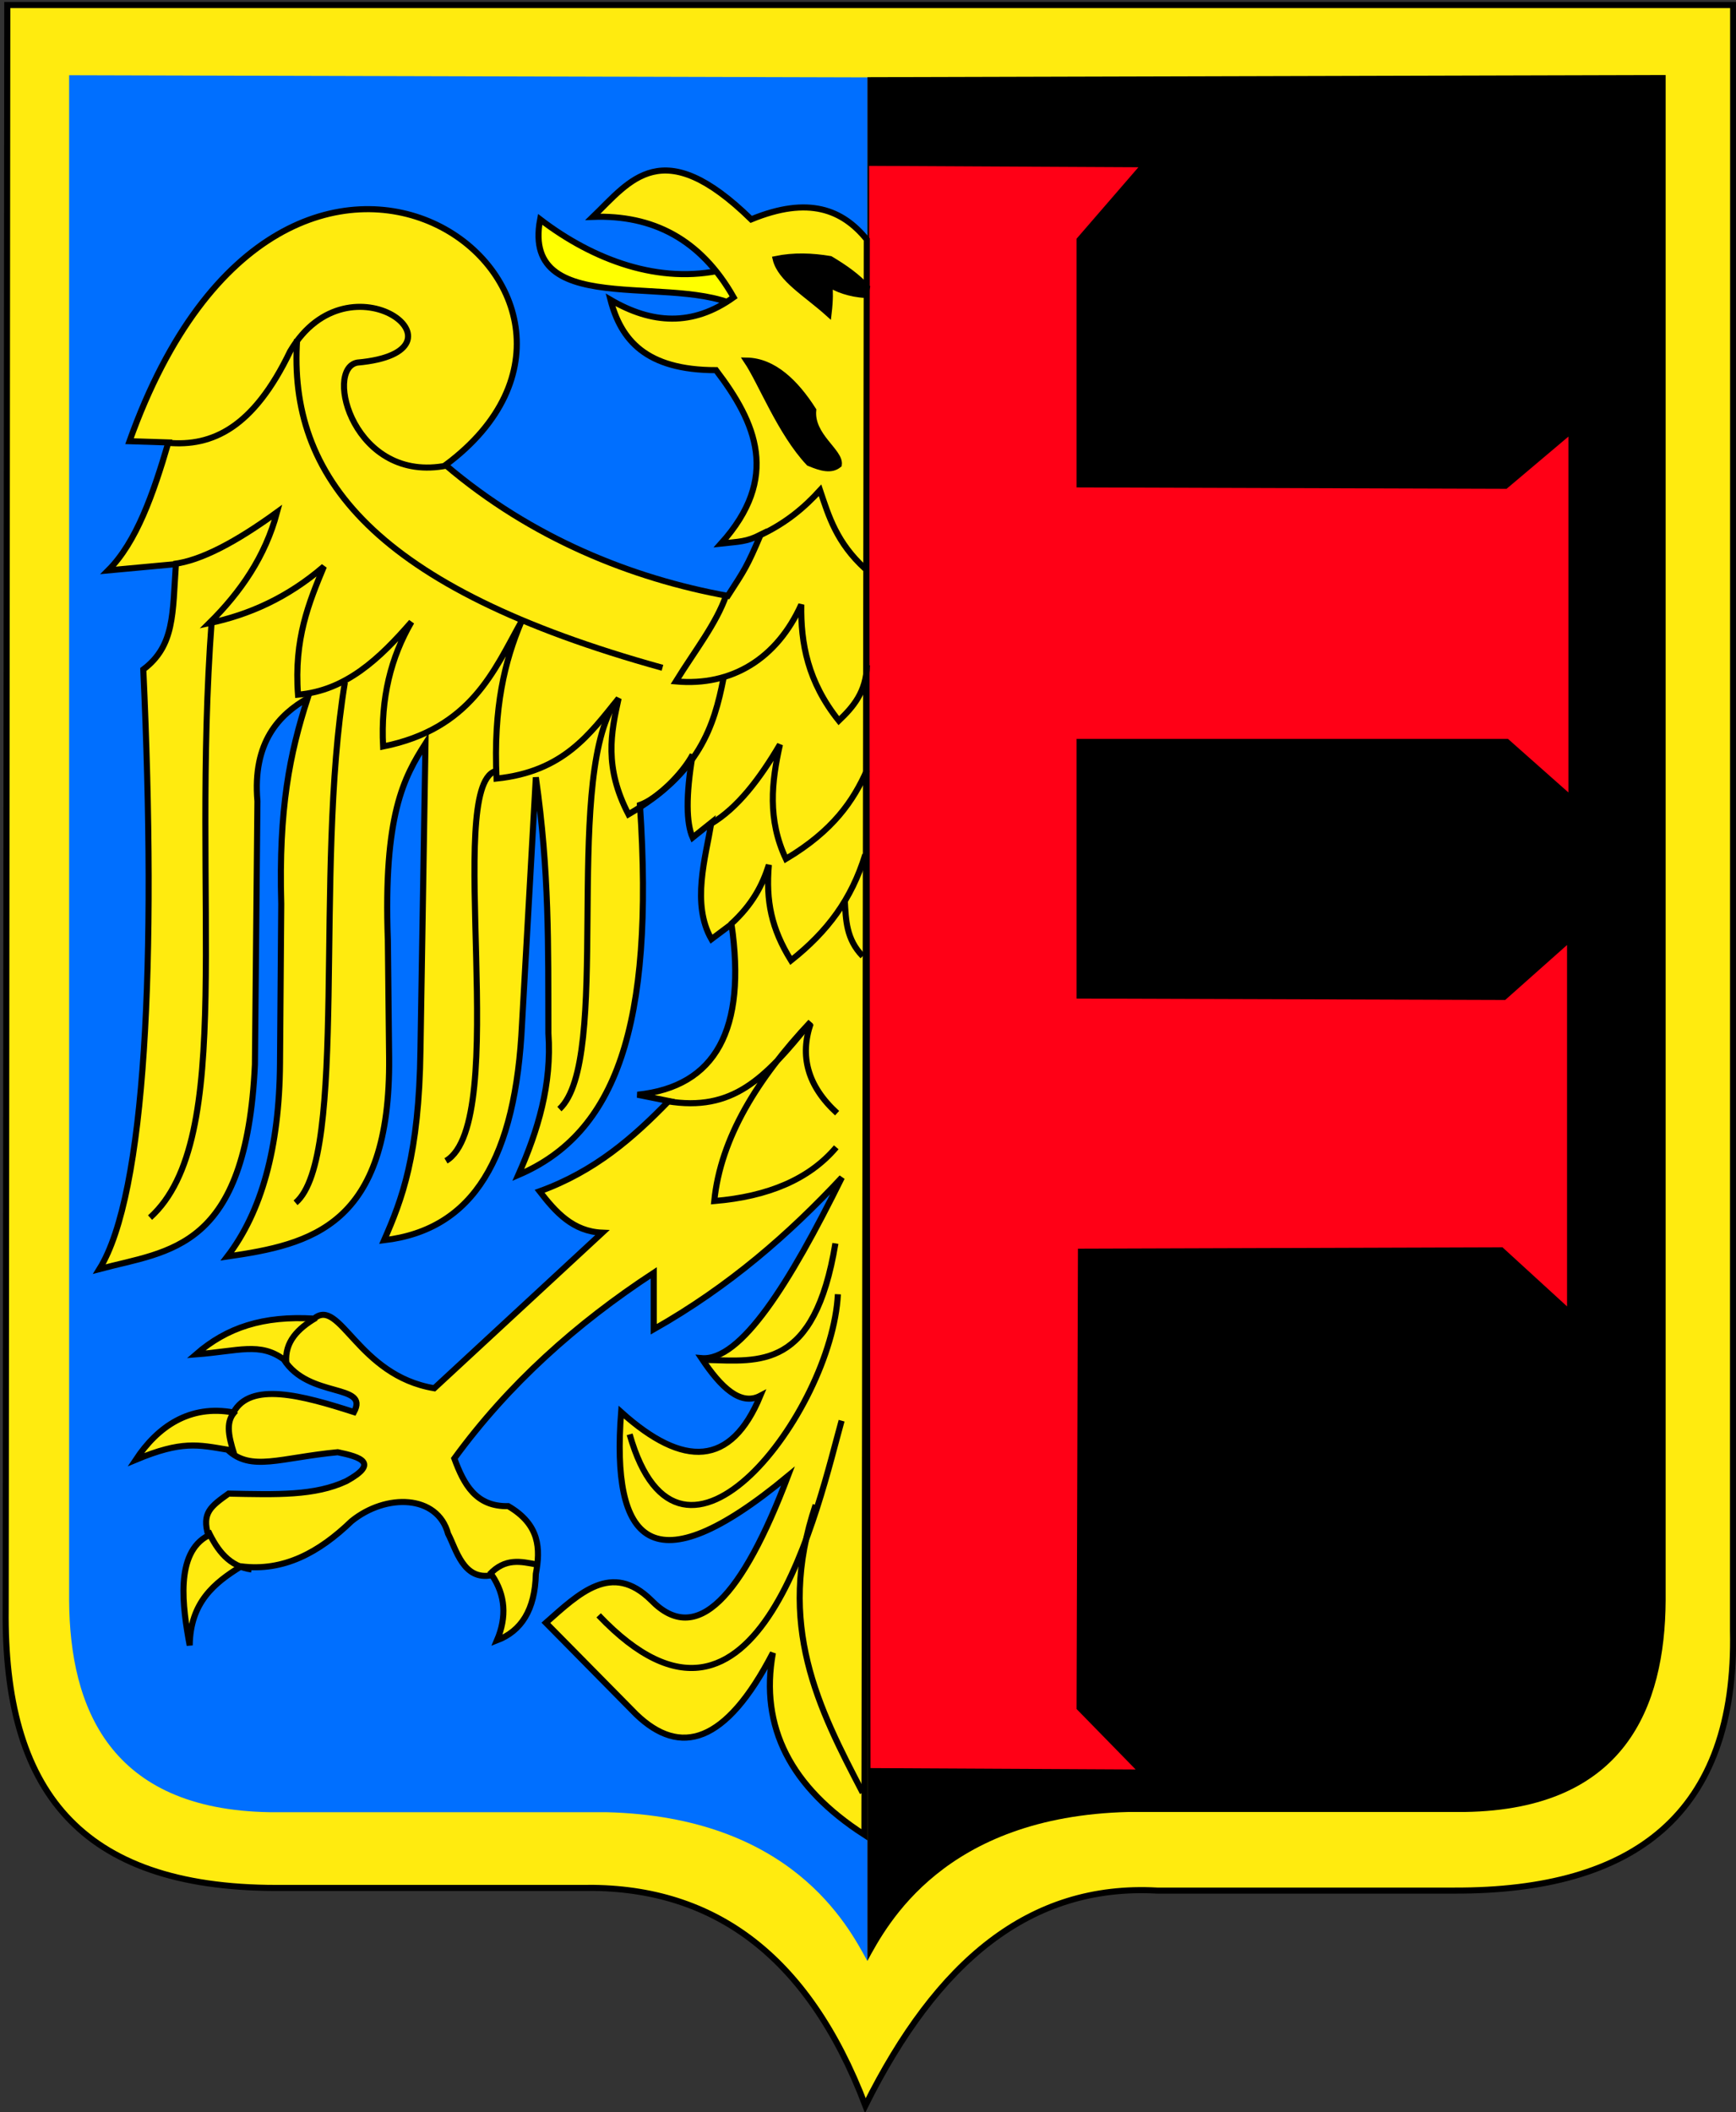 <?xml version="1.0" encoding="UTF-8" standalone="no"?>
<!-- Created with Inkscape (http://www.inkscape.org/) -->
<svg
   xmlns:dc="http://purl.org/dc/elements/1.1/"
   xmlns:cc="http://web.resource.org/cc/"
   xmlns:rdf="http://www.w3.org/1999/02/22-rdf-syntax-ns#"
   xmlns:svg="http://www.w3.org/2000/svg"
   xmlns="http://www.w3.org/2000/svg"
   xmlns:sodipodi="http://inkscape.sourceforge.net/DTD/sodipodi-0.dtd"
   xmlns:inkscape="http://www.inkscape.org/namespaces/inkscape"
   height="905"
   width="744"
   id="svg2"
   sodipodi:version="0.32"
   inkscape:version="0.43+devel"
   sodipodi:docbase="H:\svg\cliparty\insygnia"
   sodipodi:docname="pl_chorzow_coa.svg"
   version="1.0">
  <rect width="100%" height="100%" fill="#333333" stroke="none"/>
  <defs
     id="defs4" />
  <sodipodi:namedview
     id="base"
     pagecolor="#ffffff"
     bordercolor="#666666"
     borderopacity="1.0"
     inkscape:pageopacity="0.0"
     inkscape:pageshadow="2"
     inkscape:cx="372.04724"
     inkscape:cy="526.18109"
     inkscape:zoom="0.55304154"
     inkscape:document-units="px"
     inkscape:current-layer="g6753"
     inkscape:window-width="1024"
     inkscape:window-height="749"
     inkscape:window-x="-4"
     inkscape:window-y="-4"
     height="905px"
     width="744px" />
  <g
     inkscape:groupmode="layer"
     inkscape:label="Warstwa 1"
     id="layer1">
    <g
       id="g6753"
       transform="matrix(2.604,0,0,2.604,-628.68,-200.623)">
      <path
         sodipodi:nodetypes="cccccccccc"
         id="path5005"
         d="M 242.63,77.867 L 526.676,77.867 L 526.65,345.358 C 527.282,375.54 510.426,388.233 480.798,388.154 L 431.888,388.154 C 410.884,386.978 395.648,399.861 383.852,423.526 C 374.286,398.369 358.334,387.261 337.126,387.717 L 286.906,387.717 C 254.338,387.71 242.053,371.406 242.364,341.865 L 242.63,77.867 z "
         style="fill:#ffeb0f;fill-opacity:1;fill-rule:evenodd;stroke:#000000;stroke-width:1px;stroke-linecap:butt;stroke-linejoin:miter;stroke-opacity:1" />
      <path
         sodipodi:nodetypes="ccccccc"
         id="path5001"
         d="M 252.807,89.424 L 384.181,89.779 L 384.181,399.751 C 380.981,393.841 371.603,376.002 341.218,375.252 L 285.828,375.252 C 259.45,374.835 252.916,357.961 252.807,340.455 L 252.807,89.424 z "
         style="fill:#006fff;fill-opacity:1;fill-rule:evenodd;stroke:none;stroke-width:1px;stroke-linecap:butt;stroke-linejoin:miter;stroke-opacity:1" />
      <path
         sodipodi:nodetypes="ccccccc"
         id="path5003"
         d="M 515.564,89.388 L 384.189,89.743 L 384.189,399.715 C 387.389,393.805 396.767,375.966 427.152,375.216 L 482.543,375.216 C 508.921,374.799 515.454,357.925 515.564,340.419 L 515.564,89.388 z "
         style="fill:#000000;fill-opacity:1;fill-rule:evenodd;stroke:none;stroke-width:1px;stroke-linecap:butt;stroke-linejoin:miter;stroke-opacity:1" />
      <g
         transform="translate(42.086,-5.024)"
         id="g4971">
        <path
           style="fill:#ff0016;fill-opacity:1;fill-rule:evenodd;stroke:none;stroke-width:1px;stroke-linecap:butt;stroke-linejoin:miter;stroke-opacity:1"
           d="M 342.382,109.364 L 386.701,109.59 L 376.526,121.349 L 376.526,162.276 L 447.301,162.502 L 457.477,153.91 L 457.477,212.474 L 447.527,203.656 L 376.526,203.656 L 376.526,246.392 L 447.075,246.618 L 457.25,237.574 L 457.25,297.043 L 446.623,287.32 L 376.752,287.546 L 376.526,363.296 L 386.249,373.245 L 342.608,373.019 L 342.382,109.364 z "
           id="path1377" />
        <g
           id="g4943">
          <path
             sodipodi:nodetypes="ccc"
             id="path2254"
             d="M 318.428,126.439 C 307.952,128.925 297.062,124.918 288.24,118.168 C 284.945,135.491 312.712,126.195 322.344,133.469"
             style="fill:#ffff00;fill-opacity:1;fill-rule:evenodd;stroke:#000000;stroke-width:1px;stroke-linecap:butt;stroke-linejoin:miter;stroke-opacity:1" />
          <path
             sodipodi:nodetypes="ccccccccccccccccccccccccccccccccccccccccccccccccccccccccccccccccccccccccccc"
             id="path2252"
             d="M 342,121.476 C 338.029,116.582 332.44,114.276 322.977,118.168 C 308.326,103.859 303.057,111.833 296.924,117.755 C 306.761,117.401 314.655,121.42 320.082,130.988 C 313.328,135.841 306.573,135.361 299.819,131.401 C 301.539,137.974 305.607,142.982 317.188,142.981 C 323.792,151.648 327.77,160.666 318.015,171.515 C 321.055,171.178 322.15,171.25 324.534,170.056 C 322.272,175.359 321.909,175.819 319.127,180.127 C 303.35,177.258 286.827,170.653 272.672,158.592 C 310.607,130.351 246.599,81.983 220.656,154.67 L 227.055,154.876 C 224.575,163.334 221.801,171.276 217.147,175.93 L 228.293,174.898 C 227.733,183.005 228.123,188.318 222.927,192.237 C 225.136,240.171 223.355,278.582 215.702,290.903 C 227.206,287.822 239.875,287.929 241.297,257.257 L 241.71,213.91 C 240.872,204.138 245.331,199.641 249.967,196.984 C 247.032,206.068 245.194,215.143 245.632,230.836 L 245.426,257.051 C 245.32,270.987 242.367,281.507 236.756,288.838 C 250.477,286.842 263.68,283.892 263.384,256.019 L 263.177,236.822 C 262.419,216.142 265.815,210 269.37,204.415 L 268.544,254.78 C 268.308,272.275 265.491,279.449 262.558,286.155 C 277.353,284.405 284.229,272.562 285.264,250.446 L 287.534,209.988 C 289.764,225.676 289.563,237.441 289.598,252.097 C 290.186,260.512 287.886,268.101 284.644,275.422 C 300.643,268.581 307.105,251.02 304.666,214.53 C 307.474,213.54 311.626,209.46 313.336,206.273 C 312.202,213.013 312.289,217.518 313.336,219.896 L 316.432,217.419 C 315.456,223.199 313.122,230.836 316.432,236.616 L 319.735,234.139 C 322.228,251.423 317.172,260.889 304.254,262.211 L 309.414,263.243 C 303.592,269.251 297.242,274.819 288.153,278.105 C 290.811,281.549 293.651,284.72 298.474,284.917 L 270.815,310.512 C 258.189,308.425 255.317,295.471 251.032,299.053 C 242.646,298.549 236.691,300.506 231.596,304.939 C 238.666,304.397 242.091,302.891 246.045,305.764 C 250.161,312.272 260.176,309.648 257.604,314.434 C 248.99,311.662 240.538,309.393 237.769,314.503 C 230.584,313.166 225.31,316.807 221.688,322.277 C 229.265,319.114 231.92,319.808 236.788,320.622 C 240.626,324.299 245.49,321.932 254.921,321.039 C 258.758,321.832 261.738,322.827 256.366,325.786 C 251.155,328.234 244.921,328.012 236.963,327.851 C 234.011,329.969 232.532,331.016 233.625,334.745 C 228.097,337.61 229.398,346.553 230.564,352.827 C 230.653,345.76 234.598,342.549 239.027,339.823 C 246.001,340.715 251.864,337.537 257.191,332.392 C 262.886,327.768 271.368,328.024 273.085,334.456 C 274.399,336.921 275.563,342.265 280.31,341.268 C 282.531,344.567 282.767,348.151 281.135,352.001 C 285.124,350.475 287.397,346.989 287.534,341.061 C 288.308,336.93 288.202,332.958 282.993,329.915 C 277.644,330.032 275.669,326.293 274.117,322.071 C 283.031,309.861 294.173,299.881 306.937,291.522 L 306.937,300.81 C 319.43,293.727 329.245,285.112 337.899,275.834 C 329.273,293.328 321.216,306.13 314.781,305.558 C 318.014,310.428 321.248,313.455 324.482,311.75 C 319.671,323.384 311.885,323.713 301.57,314.434 C 299.926,335.853 306.506,343.627 329.023,324.961 C 321.524,344.737 314.024,353.123 306.524,345.396 C 300.015,338.976 294.625,344.301 289.185,349.111 L 304.047,364.179 C 311.289,371.141 318.755,369.104 326.546,354.065 C 324.345,366.264 329.504,376.199 341.614,383.995 L 342,121.476 z "
             style="opacity:1;fill:#ffeb0f;fill-opacity:1;fill-rule:evenodd;stroke:#000000;stroke-width:1px;stroke-linecap:butt;stroke-linejoin:miter;stroke-opacity:1" />
          <path
             sodipodi:nodetypes="cccc"
             id="path3131"
             d="M 227.011,154.938 C 234.223,155.57 241.028,152.541 247.1,139.871 C 256.931,123.235 278.29,139.95 258.149,141.736 C 252.6,142.756 257.607,161.765 272.929,158.669"
             style="fill:none;fill-opacity:0.75;fill-rule:evenodd;stroke:#000000;stroke-width:1px;stroke-linecap:butt;stroke-linejoin:miter;stroke-opacity:1" />
          <path
             sodipodi:nodetypes="cc"
             id="path3133"
             d="M 308.373,191.96 C 260.754,178.781 246.716,160.418 248.248,137.862"
             style="fill:none;fill-opacity:0.75;fill-rule:evenodd;stroke:#000000;stroke-width:1px;stroke-linecap:butt;stroke-linejoin:miter;stroke-opacity:1" />
          <path
             sodipodi:nodetypes="cccccccccccc"
             id="path4008"
             d="M 227.895,174.875 C 232.426,174.336 238.247,171.217 244.941,166.352 C 243.007,173.631 238.954,179.497 233.78,184.616 C 240.318,183.232 246.655,180.447 252.653,175.281 C 250.169,181.253 247.704,187.243 248.391,196.386 C 256.279,195.725 261.843,190.415 267.061,184.413 C 263.687,190.206 261.981,196.953 262.394,204.91 C 276.853,201.992 280.622,192.49 285.122,184.413 C 282.445,190.796 280.517,198.428 281.064,210.186 C 292.101,209.045 296.409,202.856 301.154,196.995 C 299.898,202.635 298.742,208.315 302.778,216.071 C 314.429,209.308 316.868,201.576 318.404,193.748"
             style="fill:none;fill-opacity:0.75;fill-rule:evenodd;stroke:#000000;stroke-width:1px;stroke-linecap:butt;stroke-linejoin:miter;stroke-opacity:1" />
          <path
             sodipodi:nodetypes="cc"
             id="path4010"
             d="M 234.186,184.21 C 230.712,230.716 238.321,269.525 224.039,282.43"
             style="fill:none;fill-opacity:0.75;fill-rule:evenodd;stroke:#000000;stroke-width:1px;stroke-linecap:butt;stroke-linejoin:miter;stroke-opacity:1" />
          <path
             sodipodi:nodetypes="cc"
             id="path4012"
             d="M 256.103,194.357 C 250.962,225.338 256.779,272.554 247.985,279.995"
             style="fill:none;fill-opacity:0.75;fill-rule:evenodd;stroke:#000000;stroke-width:1px;stroke-linecap:butt;stroke-linejoin:miter;stroke-opacity:1" />
          <path
             sodipodi:nodetypes="cc"
             id="path4014"
             d="M 280.861,208.968 C 272.473,211.674 283.567,266.737 272.743,273.095"
             style="fill:none;fill-opacity:0.75;fill-rule:evenodd;stroke:#000000;stroke-width:1px;stroke-linecap:butt;stroke-linejoin:miter;stroke-opacity:1" />
          <path
             sodipodi:nodetypes="cc"
             id="path4016"
             d="M 291.413,264.572 C 300.072,256.59 292.09,211.674 300.342,198.01"
             style="fill:none;fill-opacity:0.75;fill-rule:evenodd;stroke:#000000;stroke-width:1px;stroke-linecap:butt;stroke-linejoin:miter;stroke-opacity:1" />
          <path
             sodipodi:nodetypes="cc"
             id="path4018"
             d="M 251.352,298.919 C 248.363,300.689 246.198,302.871 246.455,306.264"
             style="fill:none;fill-opacity:0.75;fill-rule:evenodd;stroke:#000000;stroke-width:1px;stroke-linecap:butt;stroke-linejoin:miter;stroke-opacity:1" />
          <path
             sodipodi:nodetypes="cc"
             id="path4020"
             d="M 238.151,314.22 C 236.467,315.836 236.852,318.115 237.886,321.361"
             style="fill:none;fill-opacity:0.75;fill-rule:evenodd;stroke:#000000;stroke-width:1px;stroke-linecap:butt;stroke-linejoin:miter;stroke-opacity:1" />
          <path
             sodipodi:nodetypes="cc"
             id="path4022"
             d="M 233.602,334.01 C 235.114,337.204 237.072,339.84 240.743,340.335"
             style="fill:none;fill-opacity:0.75;fill-rule:evenodd;stroke:#000000;stroke-width:1px;stroke-linecap:butt;stroke-linejoin:miter;stroke-opacity:1" />
          <path
             sodipodi:nodetypes="cc"
             id="path4897"
             d="M 279.914,341.151 C 282.499,338.388 285.083,339.026 287.667,339.519"
             style="fill:none;fill-opacity:0.75;fill-rule:evenodd;stroke:#000000;stroke-width:1px;stroke-linecap:butt;stroke-linejoin:miter;stroke-opacity:1" />
          <path
             sodipodi:nodetypes="cc"
             id="path4899"
             d="M 315.618,305.856 C 324.339,306.058 333.39,307.579 336.836,286.678"
             style="fill:none;fill-opacity:0.75;fill-rule:evenodd;stroke:#000000;stroke-width:1px;stroke-linecap:butt;stroke-linejoin:miter;stroke-opacity:1" />
          <path
             sodipodi:nodetypes="cc"
             id="path4901"
             d="M 337.244,295.043 C 336.269,314.322 311.296,347.433 302.969,318.097"
             style="fill:none;fill-opacity:0.75;fill-rule:evenodd;stroke:#000000;stroke-width:1px;stroke-linecap:butt;stroke-linejoin:miter;stroke-opacity:1" />
          <path
             sodipodi:nodetypes="cc"
             id="path4903"
             d="M 337.856,315.853 C 334.191,328.977 324.27,375.631 297.868,347.884"
             style="fill:none;fill-opacity:0.75;fill-rule:evenodd;stroke:#000000;stroke-width:1px;stroke-linecap:butt;stroke-linejoin:miter;stroke-opacity:1" />
          <path
             sodipodi:nodetypes="cc"
             id="path4905"
             d="M 333.572,329.726 C 326.966,349.392 334.118,363.236 341.324,377.058"
             style="fill:none;fill-opacity:0.75;fill-rule:evenodd;stroke:#000000;stroke-width:1px;stroke-linecap:butt;stroke-linejoin:miter;stroke-opacity:1" />
          <path
             sodipodi:nodetypes="cccc"
             id="path4907"
             d="M 309.174,263.28 C 319.887,265.034 325.177,259.682 332.762,250.222 C 324.043,259.506 317.943,269.3 316.897,279.707 C 325.799,278.969 332.565,276.093 336.975,270.862"
             style="fill:none;fill-opacity:0.75;fill-rule:evenodd;stroke:#000000;stroke-width:1px;stroke-linecap:butt;stroke-linejoin:miter;stroke-opacity:1" />
          <path
             sodipodi:nodetypes="cc"
             id="path4909"
             d="M 332.762,250.503 C 330.976,255.777 332.165,260.72 337.115,265.246"
             style="fill:none;fill-opacity:0.75;fill-rule:evenodd;stroke:#000000;stroke-width:1px;stroke-linecap:butt;stroke-linejoin:miter;stroke-opacity:1" />
          <path
             sodipodi:nodetypes="cccc"
             id="path4911"
             d="M 319.564,234.216 C 323.197,230.94 324.854,227.664 325.883,224.387 C 325.376,230.367 326.297,234.882 329.533,240.113 C 335.536,235.352 339.484,230.08 341.748,222.703"
             style="fill:none;fill-opacity:0.75;fill-rule:evenodd;stroke:#000000;stroke-width:1px;stroke-linecap:butt;stroke-linejoin:miter;stroke-opacity:1" />
          <path
             sodipodi:nodetypes="cc"
             id="path4913"
             d="M 338.379,230.284 C 338.559,233.441 338.603,236.618 341.327,239.411"
             style="fill:none;fill-opacity:0.75;fill-rule:evenodd;stroke:#000000;stroke-width:1px;stroke-linecap:butt;stroke-linejoin:miter;stroke-opacity:1" />
          <path
             sodipodi:nodetypes="cccc"
             id="path4915"
             d="M 316.335,217.648 C 320.769,215.009 324.392,210.21 327.708,204.59 C 326.332,210.72 325.626,216.905 328.691,223.405 C 336.48,218.76 339.808,213.818 342.029,208.802"
             style="fill:none;fill-opacity:0.75;fill-rule:evenodd;stroke:#000000;stroke-width:1px;stroke-linecap:butt;stroke-linejoin:miter;stroke-opacity:1" />
          <path
             sodipodi:nodetypes="ccccc"
             id="path4917"
             d="M 318.862,180.019 C 317.204,184.751 313.734,189.094 310.578,194.2 C 319.819,195.041 327.213,190.425 331.218,181.564 C 331.111,187.929 332.292,194.294 337.396,200.659 C 339.739,198.415 341.896,195.985 342.029,191.532"
             style="fill:none;fill-opacity:0.75;fill-rule:evenodd;stroke:#000000;stroke-width:1px;stroke-linecap:butt;stroke-linejoin:miter;stroke-opacity:1" />
          <path
             sodipodi:nodetypes="ccc"
             id="path4919"
             d="M 324.338,170.191 C 328.745,168.144 331.761,165.54 334.307,162.749 C 335.753,167.055 337.031,171.361 341.748,175.667"
             style="fill:none;fill-opacity:0.75;fill-rule:evenodd;stroke:#000000;stroke-width:1px;stroke-linecap:butt;stroke-linejoin:miter;stroke-opacity:1" />
          <path
             sodipodi:nodetypes="ccccc"
             id="path4921"
             d="M 322.232,141.407 C 326.638,141.482 330.274,144.989 333.184,149.551 C 332.764,153.81 337.71,156.384 337.396,158.537 C 336.162,159.572 334.464,159.093 332.482,158.256 C 327.788,153.279 324.61,144.945 322.232,141.407 z "
             style="fill:#000000;fill-opacity:1;fill-rule:evenodd;stroke:#000000;stroke-width:1px;stroke-linecap:butt;stroke-linejoin:miter;stroke-opacity:1" />
          <path
             sodipodi:nodetypes="ccccccc"
             id="path4923"
             d="M 341.748,130.596 C 339.336,130.492 336.814,129.6 335.851,128.771 C 335.943,129.993 335.988,131.355 335.711,133.685 C 332.079,130.409 327.792,127.975 327.006,124.699 C 330.001,124.081 332.996,124.197 335.992,124.699 C 338.327,126.082 340.44,127.576 342.029,129.333 C 341.936,129.754 341.842,130.175 341.748,130.596 z "
             style="fill:#000000;fill-opacity:1;fill-rule:evenodd;stroke:#000000;stroke-width:1px;stroke-linecap:butt;stroke-linejoin:miter;stroke-opacity:1" />
        </g>
      </g>
    </g>
  </g>
</svg>
